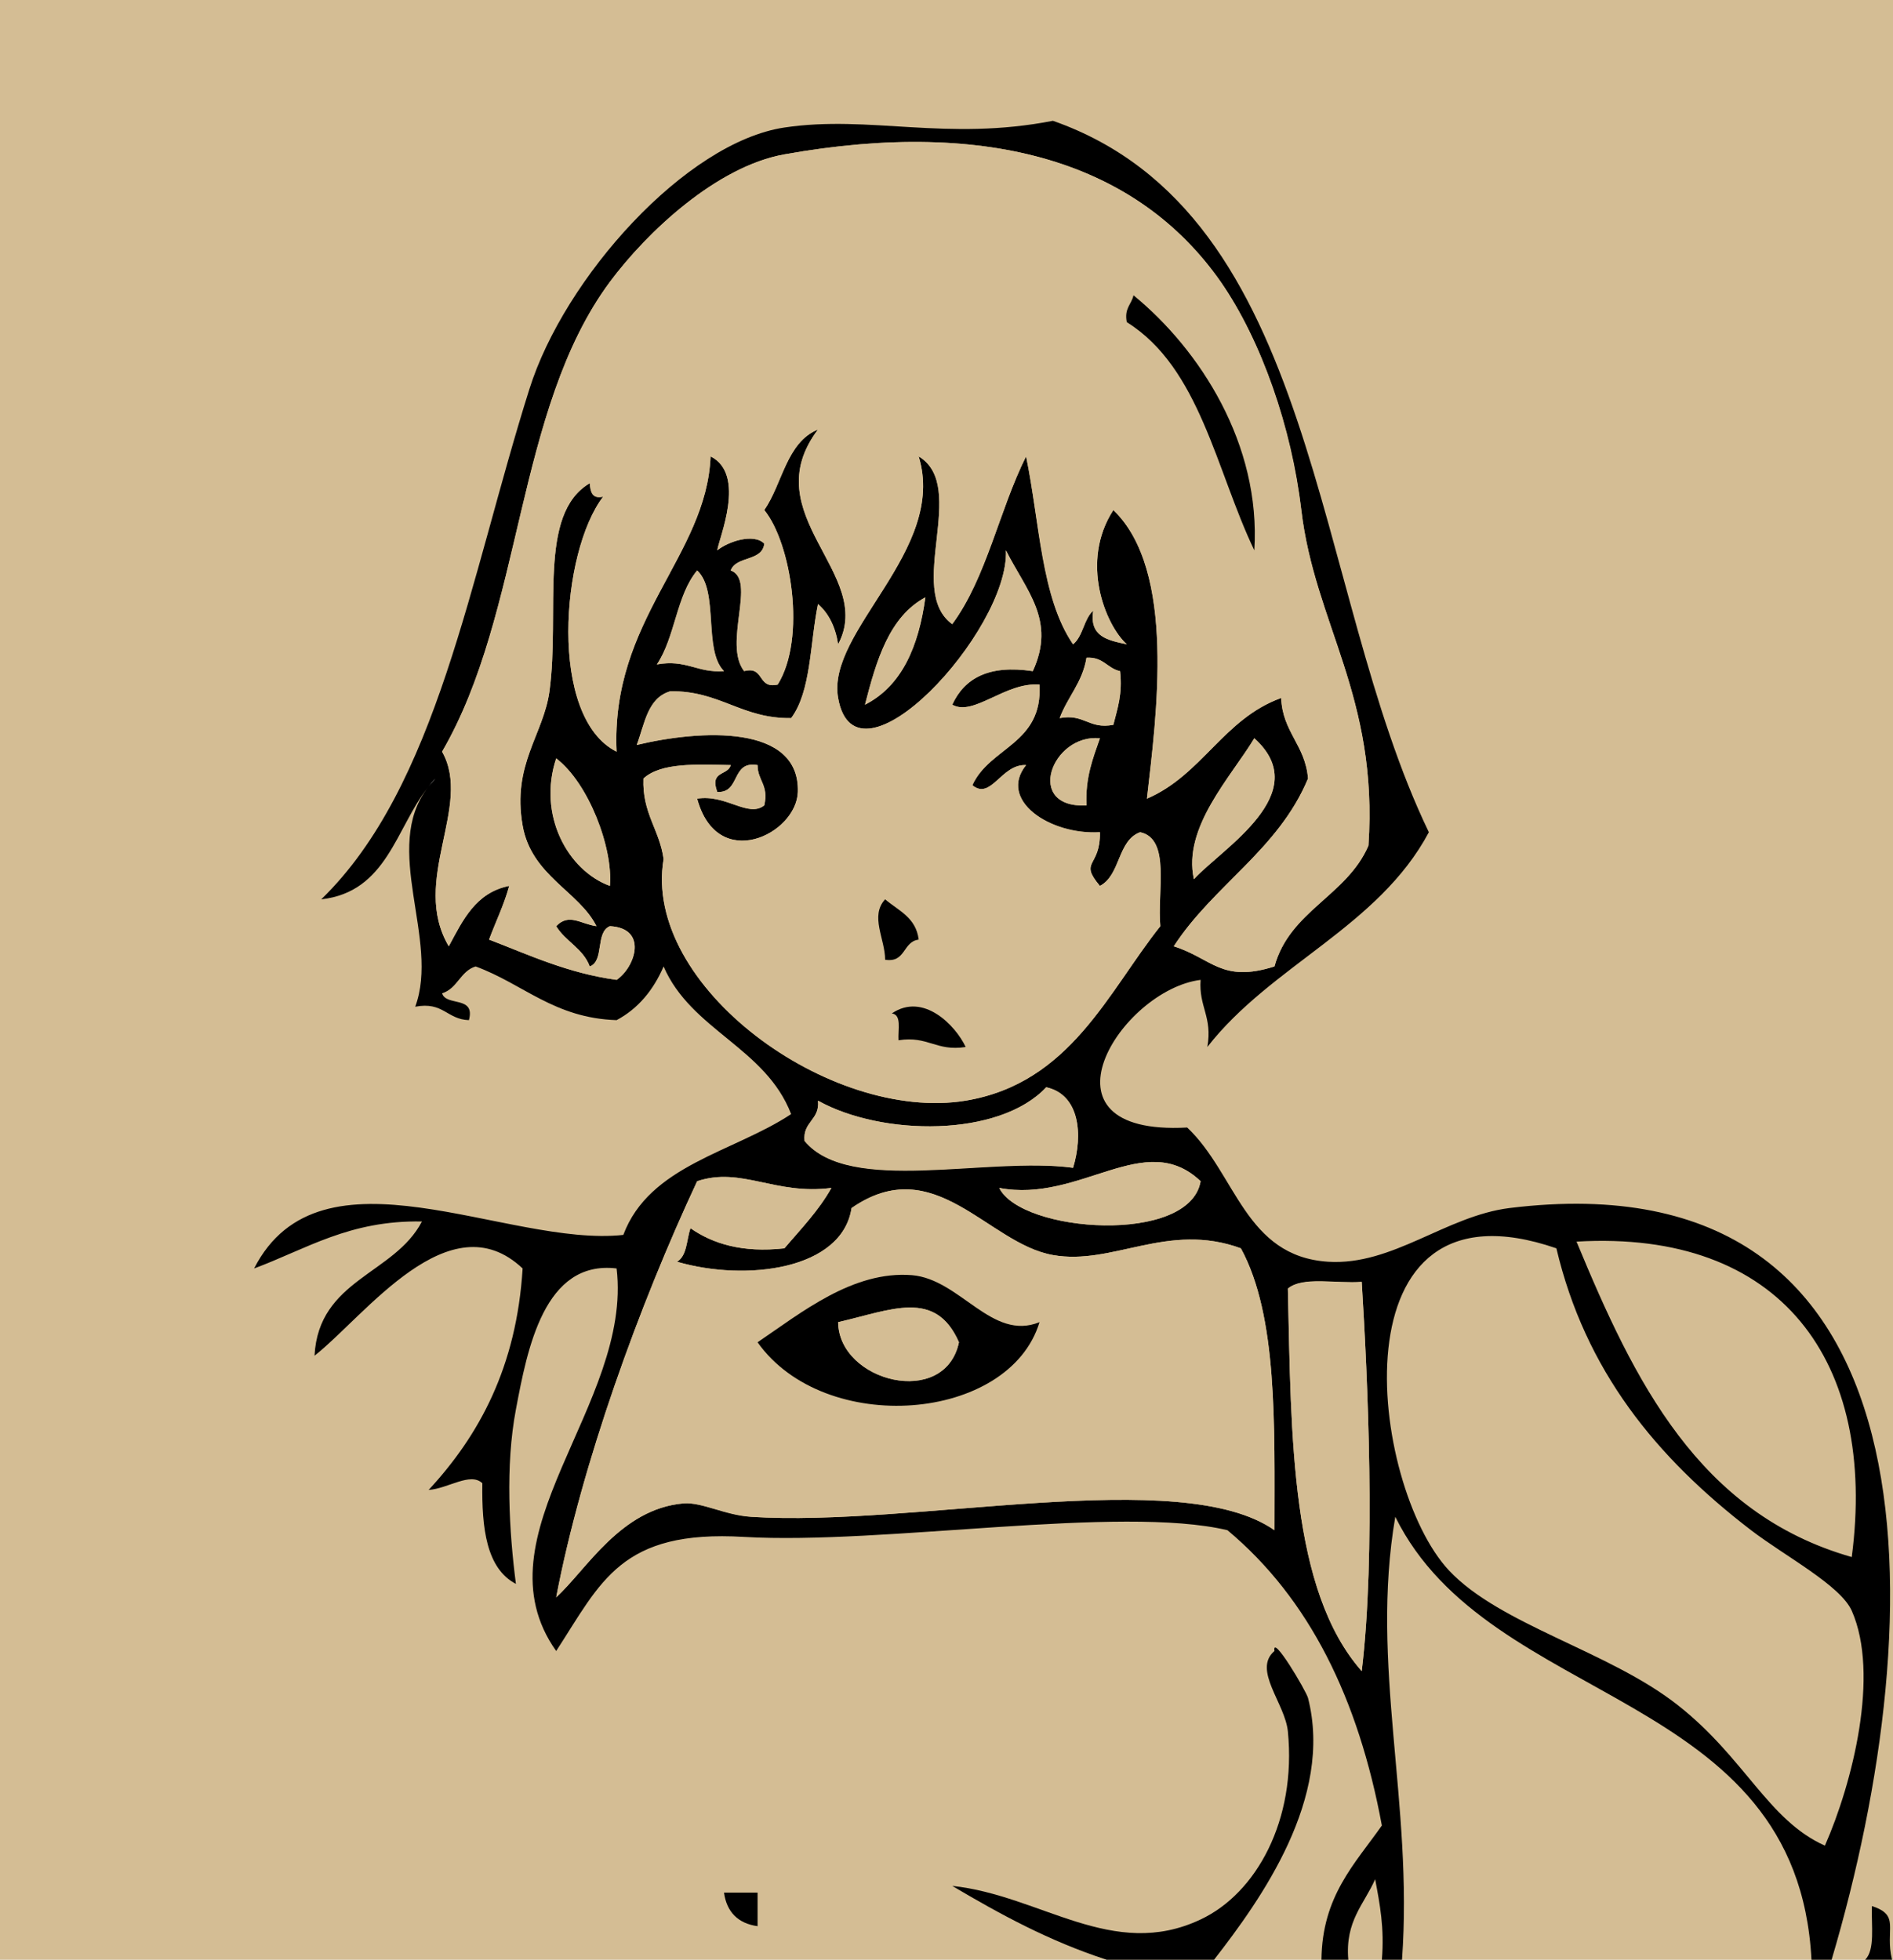 <?xml version="1.0" encoding="utf-8"?>
<!DOCTYPE svg PUBLIC "-//W3C//DTD SVG 1.1//EN" "http://www.w3.org/Graphics/SVG/1.1/DTD/svg11.dtd">
<svg version="1.1" id="Layer_1" xmlns="http://www.w3.org/2000/svg" xmlns:xlink="http://www.w3.org/1999/xlink" x="0px" y="0px"
	 width="141px" height="146px" viewBox="0 0 141 146" enable-background="new 0 0 141 146" xml:space="preserve">
<rect fill="#D4BD94" width="141" height="146"/>
<g id="XMLID_1_">
	<g>
		<path d="M140.928,146c-0.65,0-1.35,0-2,0c0.75-0.75,0.449-2.551,0.5-4C141.578,142.699,140.377,143.699,140.928,146z"/>
		<path fill="#D4BD94" d="M137.928,120c2.1,4.75,0.05,12.85-2,17.5c-4.25-1.9-5.95-6.551-11-10.5c-5.15-4-13.2-5.95-17-10
			c-5.9-6.301-8.801-29.801,8-24c2.15,9.1,7.4,15.55,14.5,21C132.978,115.949,137.078,118.1,137.928,120z"/>
		<path fill="#D4BD94" d="M117.428,92.5c15.25-0.9,22.4,8.949,20.5,23.5C126.527,112.75,121.728,102.9,117.428,92.5z"/>
		<path d="M31.928,58.6c0.15-0.199,0.35-0.398,0.5-0.6C32.278,58.2,32.078,58.4,31.928,58.6z M31.878,58.65
			c-2.4,3.05-3.05,7.8-7.95,8.35c8.65-8.4,11.05-23.9,15.5-38c2.6-8.3,11.65-18.4,19-19.5c6.35-0.95,12.05,1.05,20-0.5
			c19.949,7,19.199,34.75,28,53c-3.75,7.05-11.75,9.9-16.5,16c0.4-2.25-0.65-3-0.5-5c-5.95,0.75-12.85,11.65-1,11
			c3.65,3.449,4.3,9.6,10.5,10c4.8,0.3,8.75-3.4,13.5-4c32.4-4,31.6,30.35,24,56c-0.5,0-1,0-1.5,0c-1.051-20.25-23.95-18.7-31-33
			c-1.9,11.05,1.35,21.3,0.5,33c-0.5,0-1,0-1.5,0c0.199-2.35-0.15-4.15-0.5-6c-0.801,1.85-2.25,3.1-2,6c-0.65,0-1.35,0-2,0
			c0.05-4.75,2.5-7.15,4.5-10c-1.75-9.45-5.4-16.9-11.5-22c-8-1.9-25.6,1.1-36,0.5c-9.2-0.551-10.65,3.35-14,8.5
			c-6.1-8.6,5.7-18.35,4.5-28.5c-5.4-0.65-6.65,6-7.5,10.5c-0.8,4.199-0.5,9.15,0,13c-2.2-1.15-2.55-4.15-2.5-7.5
			c-0.9-0.85-2.55,0.4-4,0.5c3.75-4.051,6.55-9.15,7-16.5c-5.45-5.15-11.75,3.55-15.5,6.5c0.3-5.7,5.95-6.051,8-10
			c-5.4-0.1-8.6,2.05-12.5,3.5c4.95-9.7,18.85-1.551,27.5-2.5c1.95-5.2,8.2-6.15,12.5-9c-1.9-4.95-7.45-6.25-9.5-11
			c-0.75,1.75-1.9,3.15-3.5,4c-4.65-0.15-6.95-2.7-10.5-4c-1.15,0.35-1.35,1.65-2.5,2c0.3,1,2.5,0.15,2,2c-1.65-0.051-1.9-1.4-4-1
			C32.778,70,28.378,63.2,31.878,58.65z M135.928,137.5c2.05-4.65,4.1-12.75,2-17.5c-0.85-1.9-4.95-4.051-7.5-6
			c-7.1-5.45-12.35-11.9-14.5-21c-16.801-5.801-13.9,17.699-8,24c3.8,4.05,11.9,6,17,10
			C129.978,130.949,131.678,135.6,135.928,137.5z M137.928,116c1.9-14.551-5.25-24.4-20.5-23.5
			C121.728,102.9,126.527,112.75,137.928,116z M101.928,63c0.75-11.1-4-16.5-5-25c-0.75-6.1-2.95-12.6-6-17
			c-6.15-8.8-17.1-12.25-32.5-9.5c-5.05,0.9-10.25,5.8-13,9.5c-7.05,9.5-6.45,24.6-12.5,35c2.3,4.05-2.4,9.6,0.5,14.5
			c1.05-1.95,2-4,4.5-4.5c-0.4,1.45-1,2.65-1.5,4c3,1.15,5.85,2.5,9.5,3c1.4-0.95,2.35-3.85-0.5-4c-1.1,0.45-0.4,2.6-1.5,3
			c-0.5-1.35-1.8-1.85-2.5-3c0.95-1,1.85-0.15,3,0c-1.3-2.6-4.85-3.75-5.5-7.5c-0.8-4.55,1.55-6.75,2-10c0.8-5.95-0.9-13.2,3-15.5
			c0.05,0.6,0.15,1.2,1,1c-3.15,4.1-4.1,16.45,1,19c-0.45-9.85,6.7-14.55,7-22c2.7,1.35,0.6,6.15,0.5,7c0.8-0.65,2.7-1.3,3.5-0.5
			c-0.15,1.35-2.1,0.9-2.5,2c1.95,0.7-0.6,5.45,1,7.5c1.55-0.4,0.95,1.35,2.5,1c2.15-3.45,1-10.55-1-13c1.35-1.95,1.65-5.05,4-6
			c-4.8,6.35,4.3,10.75,1.5,16c-0.2-1.3-0.7-2.3-1.5-3c-0.6,2.9-0.5,6.5-2,8.5c-3.7,0.05-5.3-2.05-9-2c-1.7,0.5-1.9,2.4-2.5,4
			c4.8-1.15,12.15-1.55,12,3.5c-0.1,3.15-6,6.05-7.5,0.5c2.15-0.35,3.8,1.45,5,0.5c0.35-1.5-0.5-1.8-0.5-3c-2-0.35-1.25,2.1-3,2
			c-0.6-1.6,0.8-1.2,1-2c-2.55-0.05-5.2-0.2-6.5,1c-0.1,2.6,1.2,3.8,1.5,6c-1.6,9.449,12.4,19.65,22.5,18
			c7.8-1.301,10.6-8.1,14.5-13c-0.25-2.55,0.8-6.5-1.5-7c-1.7,0.6-1.45,3.2-3,4c-1.6-1.9,0.05-1.35,0-4c-3.75,0.25-7.6-2.4-5.5-5
			c-1.85-0.1-2.6,2.65-4,1.5c1.3-2.9,5.25-3.05,5-7.5c-2.551-0.2-4.9,2.4-6.5,1.5c0.9-1.95,2.699-3,6-2.5c1.75-3.8-0.5-6-2-9
			c0.25,6-11.2,18.4-12.5,11c-0.9-5,8.15-11,6-18c3.75,2.25-1,9.95,2.5,12.5c2.55-3.45,3.5-8.5,5.5-12.5c1,4.8,1.15,10.55,3.5,14
			c0.75-0.6,0.8-1.9,1.5-2.5c-0.301,1.95,1.1,2.2,2.5,2.5c-1.6-1.45-3.5-6.15-1-10c4.699,4.5,3.199,15.4,2.5,21.5
			c4.1-1.75,5.699-5.95,10-7.5c0.1,2.55,1.8,3.5,2,6c-2.2,5.3-7.051,7.95-10,12.5c2.85,0.9,3.55,2.75,7.5,1.5
			C96.078,67.85,100.328,66.75,101.928,63z M101.428,124.5c1.05-8.7,0.449-21.801,0-29c-1.85,0.15-4.4-0.45-5.5,0.5
			C96.178,107.1,96.127,118.5,101.428,124.5z M94.928,114c0-7.801,0.25-15.95-2.5-21c-5.45-2-9.551,1.3-14,0.5
			c-4.9-0.85-8.8-7.801-15-3.5c-0.7,4.6-7.85,5.5-13,4c0.75-0.45,0.7-1.6,1-2.5c1.65,1.15,3.85,1.85,7,1.5
			c1.2-1.45,2.55-2.801,3.5-4.5c-4.2,0.55-6.7-1.6-10-0.5c-4.3,9.199-8.6,21.05-10.5,31c2.25-2.051,4.8-6.6,9.5-7
			c1.35-0.1,3.1,0.9,5,1C68.028,113.8,87.978,109.1,94.928,114z M88.928,65.5c2.1-2.3,9.05-6.4,4.5-10.5
			C91.678,57.9,88.078,61.65,88.928,65.5z M89.428,88c-4.15-3.95-8.95,1.65-15,0.5C76.078,91.85,88.627,92.75,89.428,88z M82.928,54
			c0.3-1.2,0.699-2.3,0.5-4c-0.95-0.2-1.25-1.1-2.5-1c-0.301,1.85-1.4,2.9-2,4.5C80.777,53.15,81.078,54.35,82.928,54z M81.928,55
			c-3.6-0.35-5.65,5.25-1,5C80.828,57.9,81.428,56.45,81.928,55z M79.928,87c0.75-2.45,0.5-5.45-2-6c-3.5,3.75-12.25,3.65-17,1
			c0.15,1.449-1.15,1.55-1,3C63.278,89.05,73.478,86.15,79.928,87z M64.428,52.5c2.75-1.4,4-4.35,4.5-8
			C66.228,45.95,65.278,49.2,64.428,52.5z M48.928,49.5c2.2-0.4,3,0.65,5,0.5c-1.6-1.6-0.35-6-2-7.5
			C50.428,44.35,50.278,47.5,48.928,49.5z M45.428,66c0.25-2.8-1.6-7.65-4-9.5C40.028,60.7,42.278,64.85,45.428,66z"/>
		<path fill="#D4BD94" d="M96.928,38c1,8.45,5.75,13.9,5,25c-1.6,3.7-5.85,4.8-7,9c-3.95,1.25-4.65-0.6-7.5-1.5
			c2.949-4.55,7.8-7.2,10-12.5c-0.2-2.5-1.9-3.45-2-6c-4.301,1.55-5.9,5.75-10,7.5c0.699-6.15,2.199-17-2.5-21.5
			c-2.5,3.85-0.6,8.55,1,10c-1.4-0.3-2.801-0.55-2.5-2.5c-0.7,0.6-0.75,1.9-1.5,2.5c-2.4-3.45-2.5-9.2-3.5-14
			c-2,4-2.95,9.05-5.5,12.5c-3.5-2.55,1.25-10.25-2.5-12.5c2.15,7-6.9,13-6,18c1.3,7.4,12.75-5,12.5-11c1.5,3,3.75,5.2,2,9
			c-3.301-0.5-5.1,0.55-6,2.5c1.6,0.9,3.949-1.7,6.5-1.5c0.25,4.45-3.7,4.65-5,7.5c1.4,1.15,2.15-1.6,4-1.5c-2.1,2.6,1.75,5.2,5.5,5
			c0.05,2.65-1.6,2.1,0,4c1.55-0.8,1.3-3.4,3-4c2.3,0.5,1.25,4.45,1.5,7c-3.9,4.9-6.7,11.699-14.5,13c-10.1,1.65-24.1-8.551-22.5-18
			c-0.3-2.2-1.6-3.4-1.5-6c1.3-1.2,3.95-1.05,6.5-1c-0.2,0.8-1.6,0.4-1,2c1.75,0.1,1-2.35,3-2c0,1.15,0.85,1.45,0.5,3
			c-1.2,0.95-2.85-0.85-5-0.5c1.5,5.55,7.4,2.65,7.5-0.5c0.15-5.05-7.2-4.65-12-3.5c0.6-1.6,0.8-3.5,2.5-4c3.7-0.05,5.3,2.05,9,2
			c1.5-2,1.4-5.6,2-8.5c0.8,0.7,1.3,1.7,1.5,3c2.8-5.25-6.3-9.65-1.5-16c-2.35,0.95-2.65,4.05-4,6c2,2.45,3.15,9.55,1,13
			c-1.55,0.35-0.95-1.4-2.5-1c-1.6-2.05,0.95-6.8-1-7.5c0.4-1.1,2.35-0.65,2.5-2c-0.8-0.8-2.7-0.15-3.5,0.5c0.1-0.85,2.2-5.65-0.5-7
			c-0.3,7.45-7.45,12.15-7,22c-5.1-2.55-4.15-14.9-1-19c-0.85,0.2-0.95-0.4-1-1c-3.9,2.3-2.2,9.55-3,15.5c-0.45,3.25-2.8,5.45-2,10
			c0.65,3.75,4.2,4.9,5.5,7.5c-1.15-0.15-2.05-1-3,0c0.7,1.15,2,1.65,2.5,3c1.1-0.4,0.4-2.55,1.5-3c2.85,0.15,1.9,3.05,0.5,4
			c-3.65-0.5-6.5-1.85-9.5-3c0.5-1.35,1.1-2.55,1.5-4c-2.5,0.5-3.45,2.55-4.5,4.5c-2.9-4.9,1.8-10.45-0.5-14.5
			c6.05-10.4,5.45-25.5,12.5-35c2.75-3.7,7.95-8.6,13-9.5c15.4-2.75,26.35,0.7,32.5,9.5C93.978,25.4,96.228,31.9,96.928,38z
			 M93.428,41c0.5-7.9-4.051-14.95-9-19c-0.15,0.7-0.7,0.95-0.5,2C89.377,27.4,90.578,35.05,93.428,41z M66.928,77.5
			c2.2-0.35,2.8,0.85,5,0.5c-0.75-1.6-3.15-4.15-5.5-2.5C67.178,75.6,66.878,76.75,66.928,77.5z M68.428,70
			c-0.2-1.65-1.5-2.15-2.5-3c-1.2,1.25,0,2.95,0,4.5C67.528,71.75,67.278,70.15,68.428,70z"/>
		<path fill="#D4BD94" d="M101.428,95.5c0.449,7.199,1.05,20.3,0,29c-5.301-6.051-5.25-17.4-5.5-28.5
			C97.027,95.1,99.578,95.65,101.428,95.5z"/>
		<path d="M97.428,126.5c1.9,7.449-3.5,15-7,19.5c-2.65,0-5.35,0-8,0c-4.301-1.4-7.95-3.4-11.5-5.5c6.6,0.699,11.949,5.6,18.5,2.5
			c4.15-1.95,7.15-7.4,6.5-14c-0.2-2.1-2.65-4.6-1-6C94.728,121.65,97.277,125.949,97.428,126.5z"/>
		<path fill="#D4BD94" d="M92.428,93c2.75,5.05,2.5,13.199,2.5,21c-7-4.9-26.9-0.2-39-1c-1.9-0.15-3.65-1.1-5-1
			c-4.7,0.4-7.25,4.949-9.5,7c1.9-9.95,6.2-21.801,10.5-31c3.3-1.1,5.8,1.05,10,0.5c-0.95,1.699-2.25,3.05-3.5,4.5
			c-3.15,0.35-5.35-0.35-7-1.5c-0.3,0.9-0.25,2.05-1,2.5c5.15,1.5,12.3,0.6,13-4c6.2-4.301,10.15,2.65,15,3.5
			C82.877,94.3,86.978,91,92.428,93z M77.428,98.5c-3.551,1.449-5.9-3.2-9.5-3.5c-4.4-0.4-8.25,2.8-11.5,5
			C61.478,107.05,75.178,106,77.428,98.5z"/>
		<path fill="#D4BD94" d="M93.428,55c4.55,4.1-2.4,8.2-4.5,10.5C88.078,61.65,91.678,57.9,93.428,55z"/>
		<path d="M84.428,22c4.949,4.05,9.5,11.1,9,19c-2.85-5.95-4.051-13.6-9.5-17C83.728,22.95,84.277,22.7,84.428,22z"/>
		<path fill="#D4BD94" d="M74.428,88.5c6.05,1.15,10.85-4.45,15-0.5C88.627,92.75,76.078,91.85,74.428,88.5z"/>
		<path fill="#D4BD94" d="M83.428,50c0.199,1.7-0.2,2.8-0.5,4c-1.85,0.35-2.15-0.85-4-0.5c0.6-1.6,1.699-2.65,2-4.5
			C82.178,48.95,82.478,49.8,83.428,50z"/>
		<path fill="#D4BD94" d="M80.928,60c-4.65,0.25-2.6-5.35,1-5C81.428,56.45,80.828,57.9,80.928,60z"/>
		<path fill="#D4BD94" d="M77.928,81c2.5,0.55,2.75,3.55,2,6c-6.45-0.9-16.7,2-20-2c-0.15-1.45,1.15-1.551,1-3
			C65.678,84.65,74.428,84.75,77.928,81z"/>
		<path d="M67.928,95c3.6,0.3,5.949,4.949,9.5,3.5c-2.25,7.449-16,8.55-21,1.5C59.678,97.8,63.528,94.65,67.928,95z M71.428,100
			c-1.75-4-5.05-2.4-9-1.5C62.478,102.949,70.378,104.949,71.428,100z"/>
		<path d="M71.928,78c-2.2,0.35-2.8-0.85-5-0.5c-0.05-0.801,0.25-1.9-0.5-2C68.778,73.9,71.178,76.4,71.928,78z"/>
		<path fill="#D4BD94" d="M62.428,98.5c3.95-0.9,7.25-2.5,9,1.5C70.378,104.949,62.478,102.949,62.428,98.5z"/>
		<path fill="#D4BD94" d="M68.928,44.5c-0.5,3.65-1.75,6.6-4.5,8C65.278,49.2,66.228,45.95,68.928,44.5z"/>
		<path d="M65.928,67c1,0.85,2.3,1.35,2.5,3c-1.2,0.15-0.95,1.75-2.5,1.5C65.928,69.95,64.778,68.25,65.928,67z"/>
		<path d="M56.428,141c0,0.85,0,1.65,0,2.5c-1.45-0.2-2.3-1.051-2.5-2.5C54.778,141,55.628,141,56.428,141z"/>
		<path fill="#D4BD94" d="M53.928,50c-2,0.15-2.8-0.9-5-0.5c1.35-2,1.45-5.2,3-7C53.578,44.05,52.378,48.45,53.928,50z"/>
		<path fill="#D4BD94" d="M41.428,56.5c2.4,1.8,4.25,6.65,4,9.5C42.278,64.85,40.028,60.7,41.428,56.5z"/>
		<path fill="#FFFFFF" d="M32.428,58c-0.2,0.2-0.35,0.4-0.5,0.6C32.078,58.4,32.278,58.2,32.428,58z"/>
	</g>
</g>
</svg>
